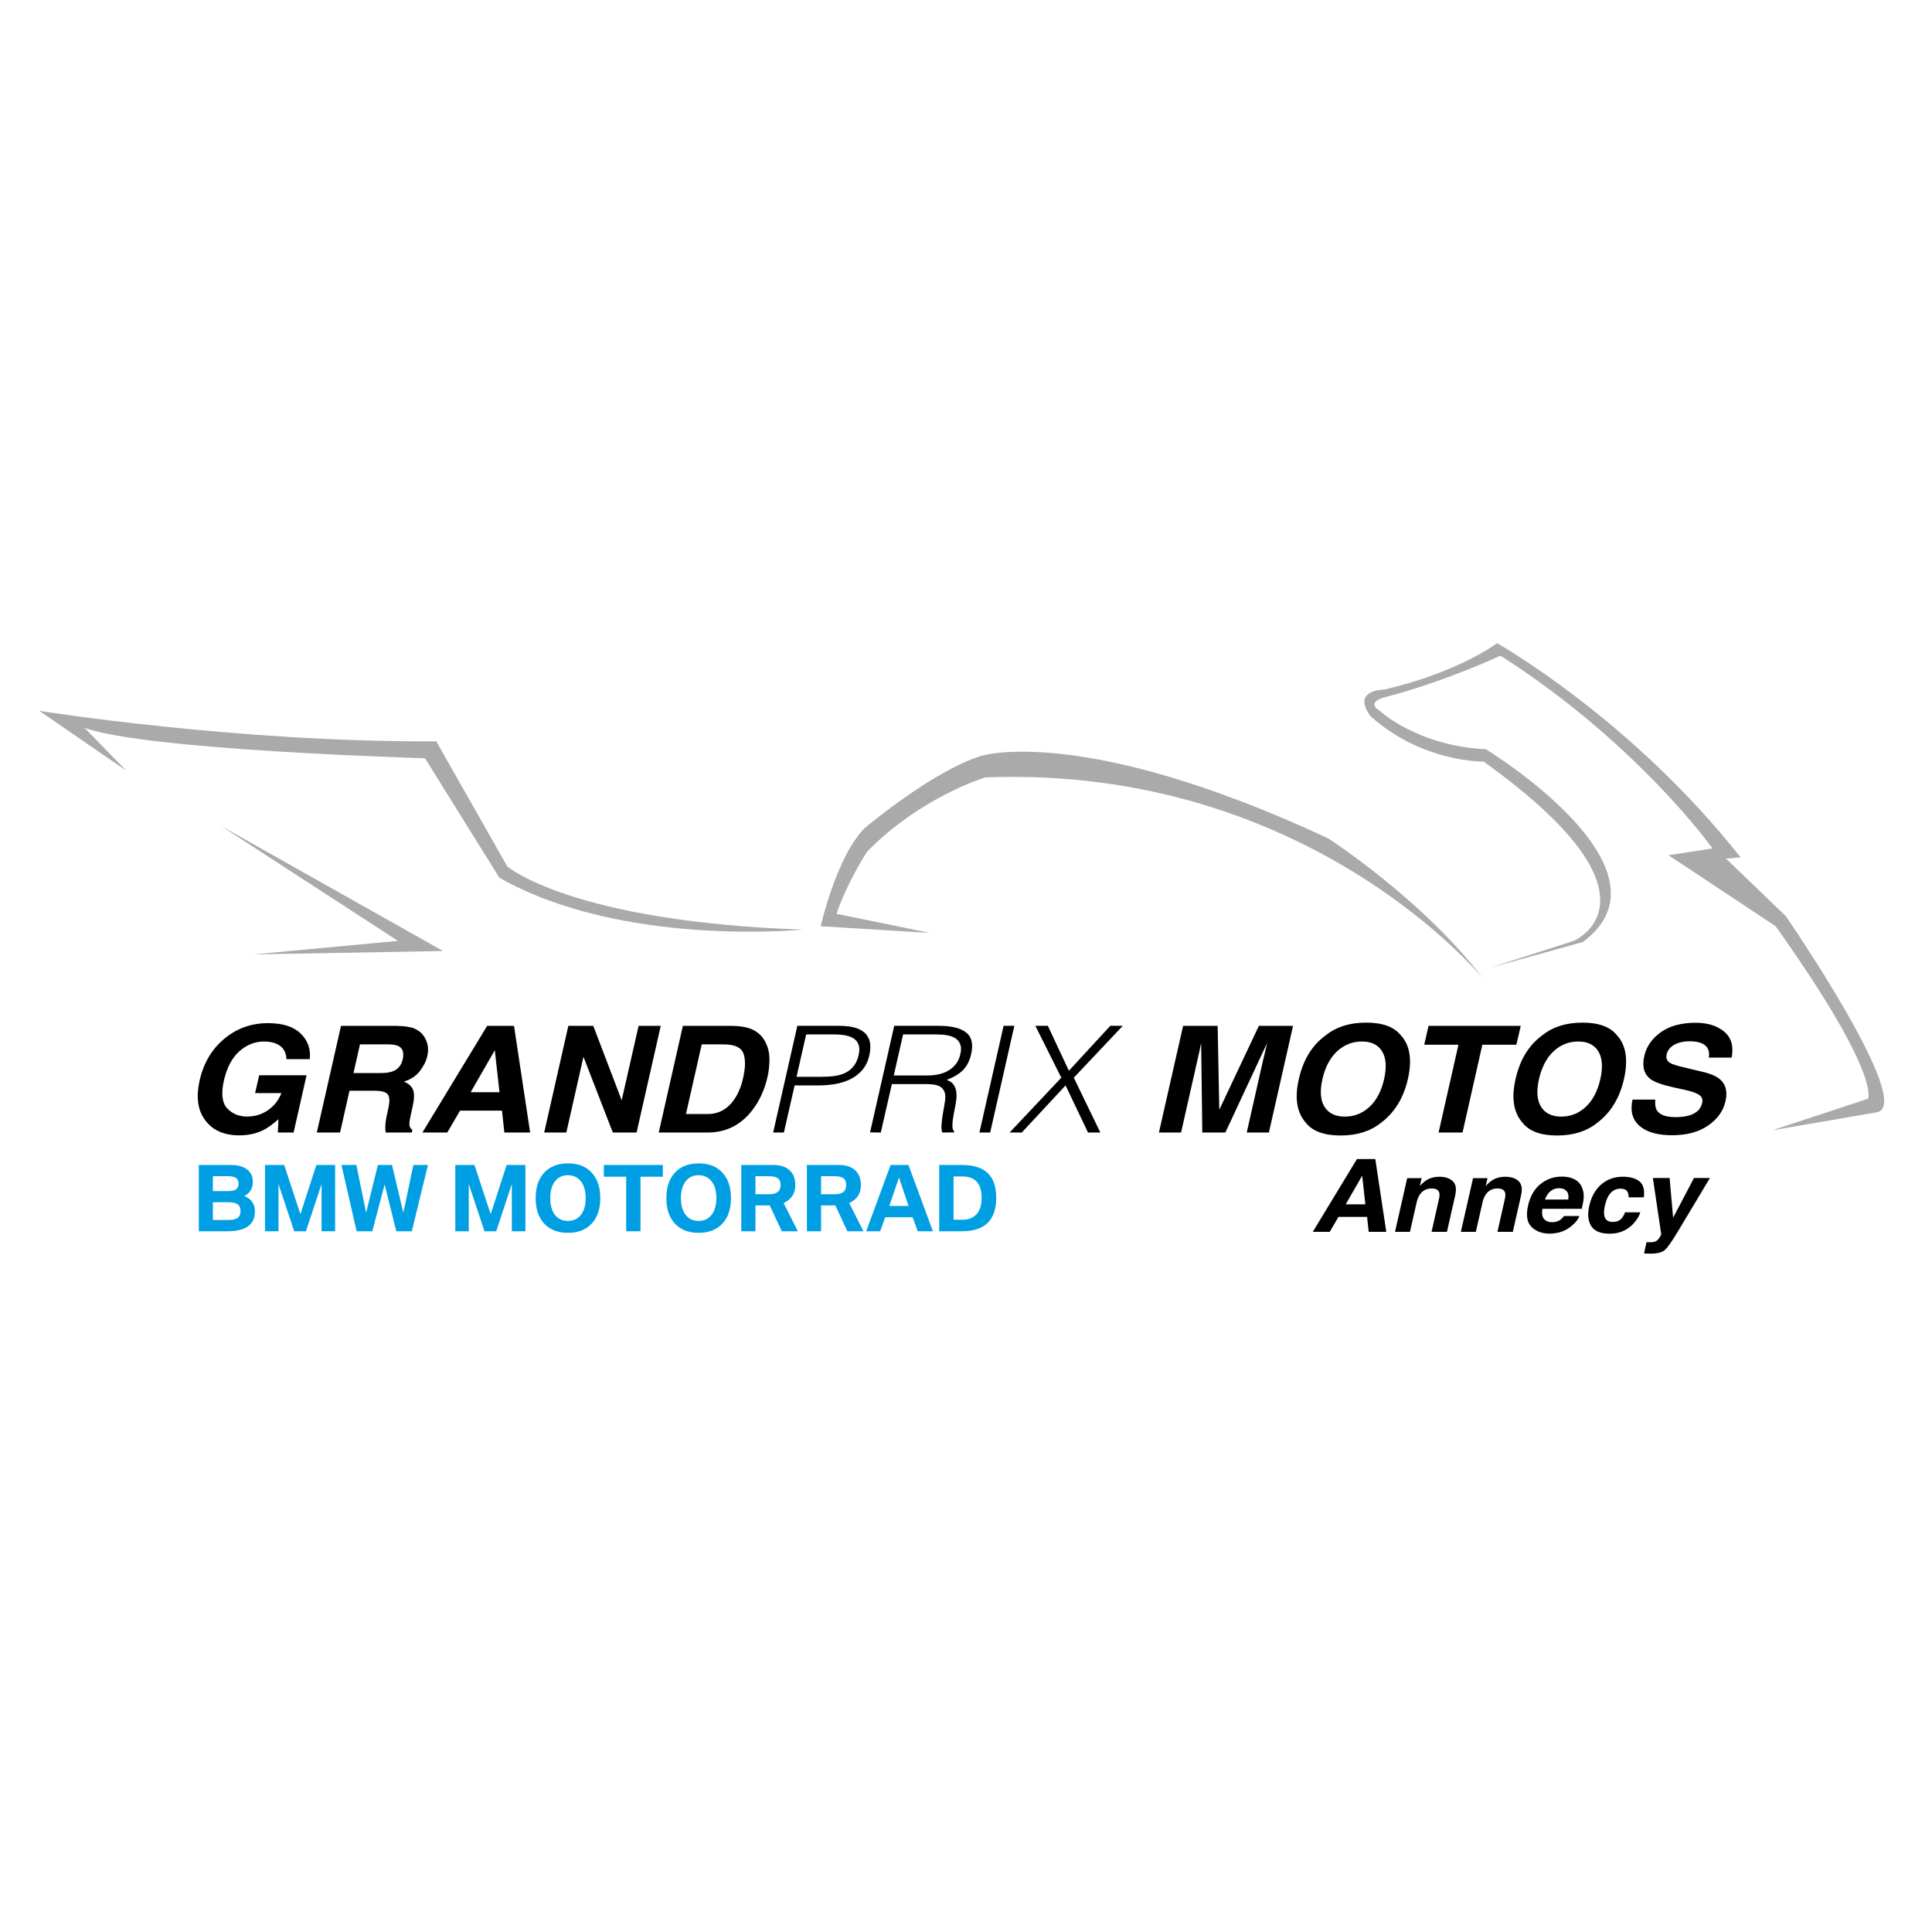 <?xml version="1.0" encoding="utf-8"?>
<!-- Generator: Adobe Illustrator 16.0.0, SVG Export Plug-In . SVG Version: 6.00 Build 0)  -->
<!DOCTYPE svg PUBLIC "-//W3C//DTD SVG 1.1//EN" "http://www.w3.org/Graphics/SVG/1.1/DTD/svg11.dtd">
<svg version="1.1" id="Calque_1" xmlns="http://www.w3.org/2000/svg" xmlns:xlink="http://www.w3.org/1999/xlink" x="0px" y="0px"
	 width="250px" height="250px" viewBox="0 0 250 250" enable-background="new 0 0 250 250" xml:space="preserve">
<g>
	<polygon fill="#AAAAAA" points="32.817,123.5 51.491,121.748 28.586,106.867 57.328,123.061 	"/>
	<g>
		<path fill="#AAAAAA" d="M16.331,99.72L5.098,91.988c0,0,25.678,4.084,51.354,3.939l9.191,16.192c0,0,8.314,7.148,38.221,8.171
			c0,0-23.342,2.332-39.244-6.711l-9.628-15.465c0,0-36.179-1.023-44.057-3.939L16.331,99.72z"/>
		<path fill="#AAAAAA" d="M120.35,120.728l-14.152-0.876c0,0,2.042-9.046,5.688-12.691c0,0,8.609-7.295,15.029-9.337
			c0,0,12.981-4.231,44.932,10.649c0,0,12.253,7.878,20.13,18.237c0,0-22.466-27.72-64.479-26.116c0,0-8.315,2.481-15.318,9.63
			c0,0-2.625,4.085-3.938,8.022L120.35,120.728z"/>
		<path fill="#AAAAAA" d="M192.708,125.252l10.942-3.504c0,0,12.982-5.541-11.671-23.196c0,0-7.877,0.146-14.589-5.835
			c0,0-2.771-3.209,1.753-3.5c0,0,8.461-1.75,14.588-5.982c0,0,17.36,9.773,31.51,27.721l-1.896,0.145l7.733,7.439
			c0,0,16.774,24.363,11.816,25.384l-13.569,2.336l12.401-4.086c0,0,1.75-3.062-11.963-22.321l-13.859-9.19l5.689-0.874
			c0,0-9.628-13.568-27.428-24.947c0,0-7.149,3.357-15.023,5.397c0,0-2.482,0.584-0.586,1.751c0,0,4.815,4.522,13.714,4.96
			c0,0,25.384,15.464,12.547,24.946L192.708,125.252z"/>
		<path d="M37.063,137.053c-0.021-0.942-0.441-1.6-1.258-1.975c-0.458-0.208-0.999-0.308-1.62-0.308
			c-1.183,0-2.252,0.418-3.205,1.258c-0.951,0.841-1.62,2.102-2.006,3.788c-0.381,1.697-0.238,2.899,0.423,3.604
			c0.663,0.705,1.519,1.06,2.572,1.06c1.033,0,1.941-0.281,2.73-0.839c0.789-0.558,1.361-1.289,1.713-2.195h-3.404l0.53-2.305h6.131
			l-1.677,7.407h-2.037l0.078-1.723c-0.744,0.655-1.383,1.118-1.915,1.387c-0.919,0.469-1.972,0.701-3.156,0.701
			c-1.951,0-3.404-0.633-4.363-1.9c-1.006-1.273-1.26-3.015-0.76-5.226c0.506-2.233,1.565-4.026,3.185-5.372
			c1.617-1.351,3.505-2.022,5.662-2.022c1.872,0,3.274,0.442,4.205,1.334c0.931,0.889,1.331,1.999,1.199,3.326H37.063z"/>
		<path d="M46.579,135.143l-0.838,3.711h3.485c0.692,0,1.229-0.076,1.608-0.229c0.672-0.26,1.1-0.778,1.278-1.553
			c0.188-0.835,0.019-1.396-0.509-1.685c-0.3-0.164-0.783-0.245-1.447-0.245H46.579z M54.839,134.066
			c0.239,0.35,0.403,0.738,0.495,1.159c0.089,0.428,0.074,0.911-0.046,1.456c-0.152,0.652-0.475,1.296-0.973,1.931
			c-0.497,0.635-1.179,1.083-2.052,1.345c0.619,0.255,1.016,0.617,1.194,1.091c0.176,0.469,0.154,1.191-0.064,2.157l-0.212,0.927
			c-0.139,0.63-0.208,1.059-0.208,1.282c0,0.356,0.125,0.62,0.381,0.785l-0.071,0.348h-3.386c-0.026-0.305-0.041-0.548-0.041-0.736
			c0.007-0.389,0.054-0.787,0.14-1.192l0.27-1.282c0.186-0.881,0.149-1.468-0.116-1.76c-0.264-0.295-0.846-0.439-1.753-0.439h-3.173
			l-1.219,5.41h-3.008l3.128-13.799h7.217c1.026,0.017,1.794,0.136,2.299,0.356C54.149,133.322,54.546,133.641,54.839,134.066"/>
	</g>
	<path d="M60.902,141.334h3.734l-0.609-5.433L60.902,141.334z M63.038,132.748h3.475l2.087,13.8h-3.334l-0.312-2.836h-5.419
		l-1.659,2.836h-3.217L63.038,132.748z"/>
	<polygon points="73.543,132.748 76.77,132.748 80.445,142.38 82.633,132.748 85.5,132.748 82.373,146.548 79.298,146.548 
		75.5,136.744 73.284,146.548 70.419,146.548 	"/>
	<g>
		<path d="M90.802,135.143l-2.038,9.009h2.837c1.451,0,2.618-0.671,3.496-2.015c0.479-0.734,0.832-1.61,1.058-2.629
			c0.318-1.404,0.329-2.486,0.028-3.236c-0.297-0.751-1.146-1.129-2.545-1.129H90.802z M96.913,133.046
			c0.958,0.32,1.663,0.903,2.109,1.753c0.36,0.685,0.54,1.428,0.543,2.227c0.003,0.802-0.076,1.562-0.235,2.285
			c-0.418,1.837-1.165,3.39-2.236,4.664c-1.455,1.715-3.291,2.572-5.513,2.572H85.24l3.125-13.8h6.343
			C95.613,132.76,96.348,132.859,96.913,133.046"/>
		<path d="M106.263,139.338c0.657,0,1.249-0.037,1.781-0.113c0.531-0.077,1.002-0.223,1.412-0.433
			c0.407-0.211,0.753-0.499,1.032-0.864c0.277-0.362,0.487-0.841,0.623-1.427c0.205-0.87,0.054-1.527-0.451-1.977
			c-0.504-0.447-1.418-0.67-2.741-0.67h-3.6l-1.248,5.483H106.263z M100.046,146.547l3.129-13.806h5.38
			c0.953,0,1.718,0.104,2.291,0.306c0.573,0.205,0.999,0.488,1.277,0.846c0.281,0.357,0.439,0.772,0.48,1.236
			c0.041,0.469,0,0.955-0.122,1.467c-0.177,0.766-0.488,1.4-0.931,1.898c-0.444,0.501-0.965,0.894-1.564,1.179
			c-0.599,0.29-1.25,0.49-1.943,0.605c-0.695,0.115-1.383,0.173-2.065,0.173h-3.153l-1.391,6.096H100.046z"/>
		<path d="M119.988,139.166c0.518,0,1.012-0.05,1.482-0.154c0.471-0.101,0.894-0.266,1.27-0.487c0.373-0.226,0.694-0.51,0.961-0.856
			c0.264-0.345,0.454-0.759,0.562-1.245c0.123-0.511,0.123-0.934,0-1.266c-0.122-0.331-0.326-0.596-0.612-0.785
			c-0.289-0.193-0.637-0.328-1.054-0.404c-0.416-0.075-0.856-0.113-1.32-0.113h-4.418l-1.206,5.312H119.988z M115.407,140.278
			l-1.432,6.269l-1.39-0.018l3.128-13.788h5.767c1.622,0,2.799,0.285,3.529,0.853c0.73,0.57,0.952,1.493,0.664,2.771
			c-0.19,0.871-0.533,1.561-1.03,2.073c-0.498,0.511-1.212,0.945-2.139,1.303c0.408,0.142,0.706,0.348,0.89,0.615
			c0.184,0.266,0.3,0.575,0.348,0.919c0.048,0.346,0.045,0.71-0.011,1.095c-0.052,0.382-0.113,0.752-0.185,1.111
			c-0.109,0.523-0.186,0.957-0.233,1.303s-0.072,0.627-0.072,0.846c0,0.216,0.021,0.386,0.061,0.508
			c0.043,0.121,0.103,0.213,0.186,0.277l-0.022,0.115l-1.533,0.018c-0.096-0.241-0.129-0.562-0.102-0.968
			c0.027-0.401,0.076-0.827,0.143-1.275c0.069-0.448,0.143-0.884,0.226-1.312c0.081-0.43,0.122-0.771,0.122-1.027
			c0-0.37-0.067-0.667-0.205-0.891c-0.136-0.224-0.317-0.396-0.54-0.509c-0.227-0.114-0.494-0.193-0.81-0.231
			c-0.312-0.037-0.639-0.056-0.981-0.056H115.407z"/>
	</g>
	<polygon points="126.737,146.547 129.865,132.741 131.257,132.741 128.128,146.547 	"/>
	<polygon points="137.884,140.451 132.219,146.547 130.645,146.547 137.331,139.453 133.977,132.743 135.592,132.743 
		138.314,138.553 143.671,132.743 145.286,132.743 138.948,139.453 142.384,146.547 140.787,146.547 	"/>
	<g>
		<path d="M162.896,132.748h4.423l-3.124,13.8h-2.868l2.109-9.334c0.064-0.27,0.157-0.645,0.275-1.129
			c0.115-0.483,0.198-0.857,0.252-1.121l-5.402,11.584h-2.985l-0.149-11.584c-0.055,0.264-0.133,0.638-0.233,1.121
			c-0.105,0.484-0.189,0.859-0.256,1.129l-2.107,9.334h-2.867l3.129-13.8h4.471l0.211,10.852L162.896,132.748z"/>
		<path d="M179.104,139.63c0.346-1.55,0.258-2.745-0.265-3.592c-0.523-0.847-1.393-1.268-2.61-1.268s-2.286,0.42-3.202,1.262
			c-0.915,0.846-1.551,2.042-1.903,3.598c-0.352,1.554-0.262,2.75,0.271,3.596c0.533,0.842,1.408,1.262,2.625,1.262
			c1.22,0,2.284-0.42,3.193-1.262C178.121,142.38,178.751,141.184,179.104,139.63 M178.654,145.323
			c-1.352,1.072-3.079,1.609-5.183,1.609c-2.104,0-3.591-0.537-4.464-1.609c-1.193-1.319-1.508-3.217-0.938-5.693
			c0.572-2.53,1.747-4.426,3.523-5.694c1.352-1.073,3.08-1.609,5.185-1.609s3.592,0.536,4.461,1.609
			c1.202,1.269,1.514,3.164,0.942,5.694C181.612,142.106,180.438,144.004,178.654,145.323"/>
	</g>
	<polygon points="196.782,132.748 196.219,135.19 191.816,135.19 189.251,146.548 186.154,146.548 188.721,135.19 184.295,135.19 
		184.854,132.748 	"/>
	<g>
		<path d="M207.084,139.63c0.344-1.55,0.257-2.745-0.265-3.592c-0.52-0.847-1.385-1.268-2.599-1.268
			c-1.211,0-2.271,0.42-3.182,1.262c-0.909,0.846-1.539,2.042-1.892,3.598c-0.351,1.554-0.261,2.75,0.27,3.596
			c0.528,0.842,1.399,1.262,2.611,1.262s2.27-0.42,3.173-1.262C206.104,142.38,206.73,141.184,207.084,139.63 M206.637,145.323
			c-1.345,1.072-3.061,1.609-5.152,1.609c-2.093,0-3.574-0.537-4.44-1.609c-1.187-1.319-1.496-3.217-0.934-5.693
			c0.569-2.53,1.737-4.426,3.505-5.694c1.345-1.073,3.062-1.609,5.153-1.609c2.093,0,3.574,0.536,4.439,1.609
			c1.191,1.269,1.503,3.164,0.932,5.694C209.578,142.106,208.41,144.004,206.637,145.323"/>
		<path d="M214.186,142.288c-0.047,0.63,0.029,1.103,0.23,1.414c0.374,0.569,1.165,0.853,2.378,0.853
			c0.726,0,1.33-0.075,1.817-0.224c0.927-0.289,1.475-0.824,1.647-1.604c0.109-0.454-0.026-0.81-0.4-1.058
			c-0.364-0.244-0.983-0.459-1.856-0.645l-1.486-0.329c-1.459-0.325-2.438-0.677-2.937-1.06c-0.847-0.635-1.117-1.632-0.81-2.985
			c0.279-1.236,0.992-2.262,2.138-3.079c1.144-0.819,2.646-1.227,4.503-1.227c1.55,0,2.785,0.383,3.707,1.155
			c0.917,0.771,1.237,1.89,0.957,3.356h-2.955c0.138-0.829-0.112-1.422-0.748-1.77c-0.427-0.232-0.996-0.346-1.709-0.346
			c-0.793,0-1.46,0.149-2.004,0.448c-0.543,0.299-0.873,0.72-0.994,1.254c-0.111,0.494,0.038,0.861,0.451,1.106
			c0.259,0.161,0.854,0.353,1.787,0.57l2.406,0.573c1.052,0.248,1.815,0.584,2.287,1.001c0.734,0.646,0.961,1.586,0.68,2.817
			c-0.288,1.262-1.039,2.308-2.258,3.142c-1.219,0.835-2.767,1.249-4.644,1.249c-1.917,0-3.331-0.409-4.246-1.23
			c-0.912-0.819-1.202-1.948-0.878-3.385H214.186z"/>
	</g>
	<path d="M174.134,155.843h2.544l-0.414-3.708L174.134,155.843z M175.588,149.981h2.375l1.421,9.418h-2.274l-0.211-1.935H173.2
		l-1.133,1.935h-2.192L175.588,149.981z"/>
	<g>
		<path d="M188.297,154.71l-1.062,4.689h-1.991l0.954-4.234c0.087-0.367,0.097-0.647,0.034-0.845
			c-0.109-0.356-0.43-0.535-0.966-0.535c-0.659,0-1.17,0.262-1.535,0.785c-0.188,0.277-0.332,0.631-0.43,1.062l-0.852,3.768h-1.934
			l1.574-6.949h1.874l-0.233,1.015c0.331-0.358,0.629-0.616,0.886-0.772c0.465-0.282,1.002-0.423,1.615-0.423
			c0.768,0,1.354,0.19,1.753,0.564C188.389,153.213,188.494,153.836,188.297,154.71"/>
		<path d="M196.82,154.71l-1.062,4.689h-1.99l0.954-4.234c0.086-0.367,0.099-0.647,0.034-0.845c-0.11-0.356-0.434-0.535-0.968-0.535
			c-0.658,0-1.169,0.262-1.533,0.785c-0.19,0.277-0.333,0.631-0.429,1.062l-0.852,3.768h-1.937l1.574-6.949h1.874l-0.231,1.015
			c0.33-0.358,0.626-0.616,0.885-0.772c0.465-0.282,1.002-0.423,1.616-0.423c0.766,0,1.354,0.19,1.753,0.564
			C196.913,153.213,197.018,153.836,196.82,154.71"/>
		<path d="M199.915,155.222h3.02c0.075-0.48,0.003-0.847-0.222-1.097c-0.227-0.248-0.545-0.373-0.958-0.373
			c-0.449,0-0.828,0.133-1.134,0.397C200.312,154.412,200.08,154.77,199.915,155.222 M204.685,153.605
			c0.198,0.414,0.279,0.893,0.238,1.438c-0.019,0.317-0.1,0.779-0.245,1.378h-5.084c-0.131,0.698-0.01,1.19,0.37,1.47
			c0.225,0.175,0.527,0.263,0.907,0.263c0.398,0,0.749-0.105,1.048-0.32c0.156-0.115,0.314-0.274,0.468-0.478h1.985
			c-0.146,0.412-0.472,0.832-0.977,1.257c-0.788,0.68-1.759,1.016-2.902,1.016c-0.944,0-1.715-0.285-2.307-0.855
			c-0.591-0.569-0.743-1.498-0.453-2.786c0.273-1.204,0.808-2.129,1.605-2.771c0.796-0.644,1.718-0.965,2.758-0.965
			c0.616,0,1.148,0.108,1.597,0.326C204.143,152.793,204.472,153.138,204.685,153.605"/>
		<path d="M210.732,154.934c0.021-0.26-0.021-0.493-0.125-0.7c-0.152-0.282-0.457-0.423-0.914-0.423
			c-0.65,0-1.162,0.303-1.541,0.911c-0.198,0.325-0.358,0.755-0.48,1.293c-0.111,0.511-0.142,0.921-0.089,1.23
			c0.101,0.579,0.469,0.871,1.106,0.871c0.452,0,0.799-0.115,1.04-0.346c0.243-0.229,0.425-0.528,0.547-0.896h1.976
			c-0.168,0.556-0.5,1.077-0.992,1.572c-0.786,0.797-1.774,1.195-2.965,1.195c-1.188,0-1.986-0.333-2.396-0.997
			c-0.409-0.663-0.495-1.526-0.253-2.587c0.266-1.197,0.784-2.13,1.556-2.793c0.771-0.663,1.701-0.996,2.79-0.996
			c0.927,0,1.642,0.196,2.144,0.59c0.504,0.391,0.696,1.083,0.579,2.074H210.732z"/>
		<path d="M213.065,160.734l0.244,0.013c0.187,0.009,0.371,0,0.546-0.018c0.178-0.022,0.333-0.072,0.469-0.147
			c0.133-0.072,0.275-0.224,0.424-0.454c0.148-0.229,0.219-0.37,0.213-0.422l-1.08-7.271h2.164l0.456,5.138l2.696-5.138h2.064
			l-4.103,6.85c-0.789,1.319-1.364,2.139-1.719,2.456c-0.357,0.317-0.963,0.477-1.822,0.477c-0.174,0-0.313,0-0.416-0.003
			c-0.106-0.001-0.259-0.009-0.462-0.024L213.065,160.734z"/>
	</g>
</g>
<g>
	<path fill="#009FE3" d="M25.726,159.324v-8.578h4.122c0.826,0,1.479,0.154,1.961,0.461c0.604,0.382,0.906,0.954,0.906,1.717
		c0,0.871-0.369,1.484-1.105,1.84c0.918,0.366,1.378,1.027,1.378,1.982c0,1.719-1.18,2.578-3.539,2.578H25.726z M27.548,154.124
		h1.956c0.489,0,0.837-0.077,1.044-0.233c0.214-0.155,0.322-0.4,0.322-0.733c0-0.403-0.165-0.678-0.495-0.821
		c-0.2-0.09-0.491-0.135-0.872-0.135h-1.956V154.124z M27.548,157.869h1.933c0.633,0,1.076-0.105,1.328-0.317
		c0.208-0.174,0.312-0.454,0.312-0.839c0-0.463-0.165-0.779-0.495-0.949c-0.252-0.131-0.633-0.195-1.145-0.195h-1.933V157.869z"/>
	<path fill="#009FE3" d="M34.293,159.324v-8.578h2.483l2.094,6.373l2.067-6.373h2.428v8.578h-1.756v-6.111l-2.022,6.111h-1.517
		l-2.034-6.111v6.111H34.293z"/>
	<path fill="#009FE3" d="M46.148,159.324l-1.967-8.578h1.934l1.261,6.189l1.517-6.189h1.833l1.467,6.189l1.294-6.189h1.889
		l-2.083,8.578h-2.011l-1.511-6.056l-1.594,6.056H46.148z"/>
	<path fill="#009FE3" d="M58.916,159.324v-8.578h2.483l2.094,6.373l2.067-6.373h2.428v8.578h-1.756v-6.111l-2.022,6.111h-1.517
		l-2.034-6.111v6.111H58.916z"/>
	<path fill="#009FE3" d="M73.526,150.541c1.292,0,2.308,0.4,3.044,1.199c0.737,0.801,1.106,1.902,1.106,3.307
		c0,1.396-0.369,2.49-1.106,3.283c-0.741,0.8-1.767,1.199-3.078,1.199c-1.178,0-2.131-0.329-2.861-0.988
		c-0.877-0.789-1.316-1.953-1.316-3.494c0-1.412,0.367-2.514,1.1-3.307C71.156,150.941,72.193,150.541,73.526,150.541z
		 M73.471,152.074c-0.707,0-1.267,0.271-1.678,0.816c-0.393,0.525-0.589,1.242-0.589,2.15c0,0.903,0.196,1.617,0.589,2.139
		c0.408,0.541,0.974,0.811,1.7,0.811c0.648,0,1.172-0.222,1.572-0.666c0.481-0.529,0.722-1.291,0.722-2.283
		c0-0.908-0.2-1.625-0.6-2.15C74.773,152.346,74.201,152.074,73.471,152.074z"/>
	<path fill="#009FE3" d="M81.027,159.324v-7.056h-2.889v-1.522h7.633v1.522h-2.889v7.056H81.027z"/>
	<path fill="#009FE3" d="M90.438,150.541c1.292,0,2.308,0.4,3.044,1.199c0.737,0.801,1.106,1.902,1.106,3.307
		c0,1.396-0.369,2.49-1.106,3.283c-0.741,0.8-1.767,1.199-3.078,1.199c-1.178,0-2.131-0.329-2.861-0.988
		c-0.877-0.789-1.316-1.953-1.316-3.494c0-1.412,0.367-2.514,1.1-3.307C88.068,150.941,89.105,150.541,90.438,150.541z
		 M90.382,152.074c-0.707,0-1.267,0.271-1.678,0.816c-0.393,0.525-0.589,1.242-0.589,2.15c0,0.903,0.196,1.617,0.589,2.139
		c0.408,0.541,0.974,0.811,1.7,0.811c0.648,0,1.172-0.222,1.572-0.666c0.481-0.529,0.722-1.291,0.722-2.283
		c0-0.908-0.2-1.625-0.6-2.15C91.685,152.346,91.112,152.074,90.382,152.074z"/>
	<path fill="#009FE3" d="M95.922,159.324v-8.578h4.1c1.048,0,1.819,0.283,2.312,0.85c0.385,0.438,0.578,1.03,0.578,1.778
		c0,1.067-0.504,1.833-1.511,2.3l1.839,3.65h-2.078l-1.561-3.345h-1.845v3.345H95.922z M97.755,154.535h1.789
		c0.978,0,1.467-0.398,1.467-1.194c0-0.407-0.123-0.7-0.367-0.878c-0.241-0.174-0.607-0.262-1.1-0.262h-1.789V154.535z"/>
	<path fill="#009FE3" d="M104.411,159.324v-8.578h4.1c1.048,0,1.819,0.283,2.312,0.85c0.385,0.438,0.578,1.03,0.578,1.778
		c0,1.067-0.504,1.833-1.511,2.3l1.839,3.65h-2.078l-1.561-3.345h-1.845v3.345H104.411z M106.244,154.535h1.789
		c0.978,0,1.467-0.398,1.467-1.194c0-0.407-0.123-0.7-0.367-0.878c-0.241-0.174-0.607-0.262-1.1-0.262h-1.789V154.535z"/>
	<path fill="#009FE3" d="M112.083,159.324l3.161-8.578h2.311l3.161,8.578h-1.966l-0.65-1.811h-3.55l-0.656,1.811H112.083z
		 M115.078,156.047h2.489l-1.239-3.673L115.078,156.047z"/>
	<path fill="#009FE3" d="M121.533,159.324v-8.578h2.949c1.5,0,2.617,0.357,3.352,1.072c0.717,0.7,1.076,1.762,1.076,3.184
		c0,2.881-1.475,4.322-4.428,4.322H121.533z M123.389,157.836h1.128c0.841,0,1.478-0.266,1.911-0.795
		c0.396-0.481,0.594-1.163,0.594-2.045c0-0.992-0.244-1.719-0.732-2.178c-0.416-0.389-0.992-0.583-1.729-0.583h-1.172V157.836z"/>
</g>
</svg>
